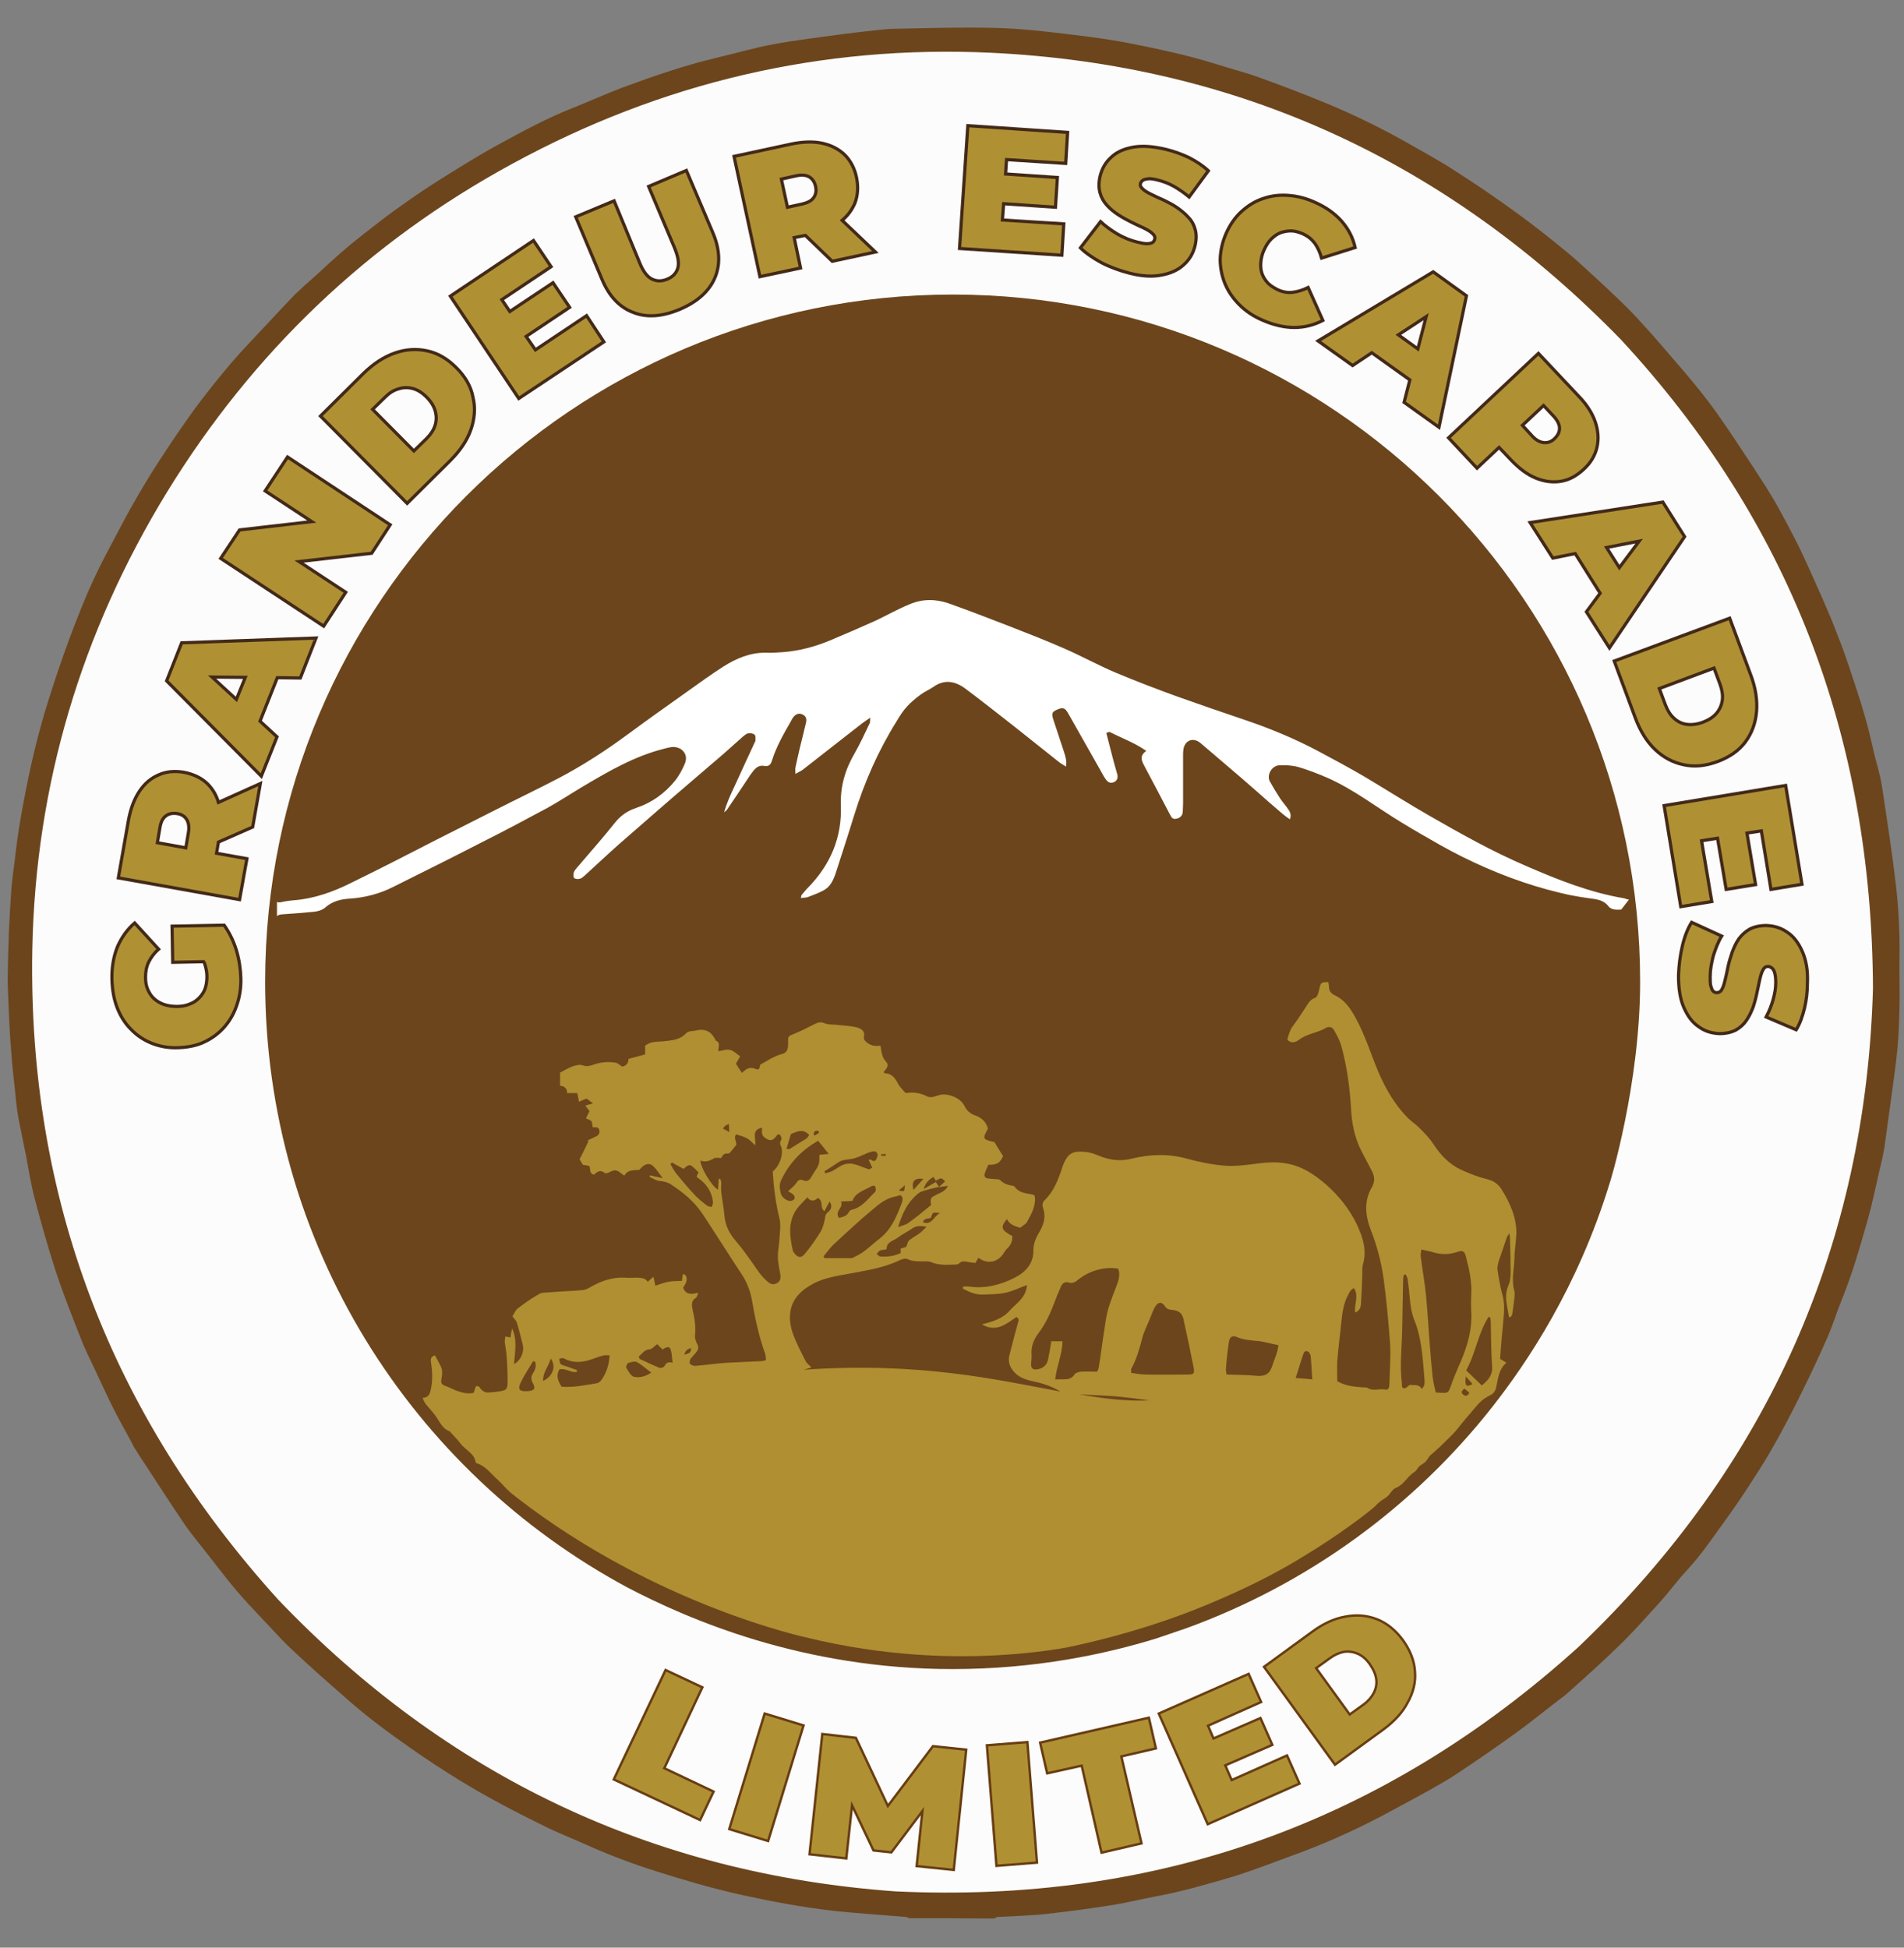 <svg xmlns="http://www.w3.org/2000/svg" xmlns:xlink="http://www.w3.org/1999/xlink" id="Layer_1" x="0px" y="0px" viewBox="0 0 595.3 609" style="enable-background:new 0 0 595.3 609;" xml:space="preserve"><rect x="0" y="0" width="595.3" height="609" fill="#808080" stroke="none"/><style type="text/css">	.st0{fill:#FCFCFC;stroke:#432918;stroke-width:0.25;stroke-miterlimit:10;}	.st1{fill:#6C451C;}	.st2{fill:#AF9134;stroke:#432918;stroke-miterlimit:10;}	.st3{fill:#AF9134;stroke:#683C11;stroke-width:0.75;stroke-miterlimit:10;}	.st4{fill:#FFFFFF;}	.st5{fill:#AF8F31;}</style><circle class="st0" cx="298.5" cy="305" r="290.1"></circle><path class="st1" d="M284.2,599.8c-0.3-0.2-0.7-0.4-1-0.4c-3.8-0.3-7.6-0.6-11.4-0.9c-3.7-0.3-7.4-0.6-11.1-1 c-9.7-1.1-19.3-2.9-28.9-5c-9-2-17.9-4.6-26.7-7.4c-7.6-2.4-15-5.2-22.3-8.5c-3.8-1.7-7.6-3.2-11.4-5c-9.4-4.6-18.7-9.4-27.5-14.8 c-5.2-3.2-10.4-6.6-15.4-10.1c-7-4.9-13.8-9.9-20.2-15.6c-5.6-4.9-11.3-9.9-16.7-15c-3.3-3-6.2-6.4-9.3-9.6 c-2.9-3.1-5.8-6.1-8.5-9.3c-3.2-3.8-6.1-7.7-9.2-11.6c-2.3-3-4.8-5.9-6.9-9c-4-5.9-7.9-11.9-11.8-17.9c-1.4-2.1-2.7-4.1-4-6.2 c-0.2-0.3-0.3-0.6-0.4-0.8c-2.1-4-4.4-7.9-6.4-12c-1.9-3.8-3.6-7.6-5.4-11.4c-1.6-3.4-3.3-6.7-4.6-10.2c-2.7-6.9-5.5-13.9-7.8-21 c-2.4-7.4-4.5-14.9-6.5-22.5c-1.1-4.2-1.8-8.6-2.6-12.9c-0.8-4.1-1.7-8.2-2.5-12.4c-0.4-2.4-0.7-4.9-0.9-7.3 c-0.5-4.4-1-8.9-1.3-13.3c-0.4-4.6-0.6-9.2-0.8-13.8c-0.1-3-0.3-6.1-0.3-9.1c0.1-4.9,0.2-9.9,0.4-14.8c0.2-4.1,0.4-8.1,0.7-12.2 c0.2-2.7,0.5-5.4,0.9-8.1c0.6-5.1,1.2-10.1,2.1-15.1c1-5.7,2.1-11.4,3.4-17.1c1.1-5,2.4-9.9,3.8-14.8c1.5-5,3.1-10,4.8-15 c1.9-5.5,3.9-11.1,6.1-16.5c2.6-6.7,5.6-13.3,9-19.7c2.4-4.5,4.7-9,7.2-13.5c2.6-4.6,5.3-9.2,8.2-13.7c3.9-6.1,8-12.1,12.2-17.9 c3.5-4.7,7.2-9.3,11-13.8c3.7-4.3,7.7-8.4,11.6-12.6c2.7-2.9,5.4-5.8,8.2-8.7c2.2-2.2,4.7-4.3,7-6.4c2.5-2.3,5-4.6,7.6-6.9 c2.2-1.9,4.5-3.8,6.8-5.6c4-3.1,8-6.3,12.2-9.2c4.3-3.1,8.8-6.1,13.3-8.9c5.3-3.3,10.6-6.6,16-9.6c8.2-4.5,16.5-9,25.3-12.4 c4.7-1.9,9.4-4,14.1-5.8c9.7-3.6,19.5-7,29.6-9.4c6-1.4,12-3.2,18.1-4.3c7-1.3,14.1-2.1,21.2-3.1c4-0.5,8.1-1,12.1-1.4 c1.3-0.1,2.7-0.3,4.1-0.3c10.1-0.2,20.3-0.5,30.4-0.3c6.7,0.1,13.4,0.7,20,1.5c7.7,0.9,15.5,1.8,23.2,3.3c9.1,1.8,18.2,3.7,27.1,6.5 c4.7,1.5,9.5,2.7,14.1,4.4c6.9,2.5,13.7,5.1,20.5,7.9c8.9,3.7,17.5,7.9,25.9,12.7c4.9,2.8,9.9,5.5,14.6,8.6 c6.6,4.2,13,8.6,19.3,13.2c5.4,3.9,10.5,8,15.6,12.2c3.3,2.7,6.4,5.7,9.6,8.6c4.2,3.9,8.4,7.8,12.3,12c5.1,5.5,9.9,11.2,14.8,16.9 c3.4,4,6.7,8.1,9.8,12.4c4.2,5.9,8.1,12,12.1,18c2.1,3.2,4.2,6.5,6.2,9.9c1.4,2.4,2.7,4.9,4,7.3c1.4,2.7,2.8,5.3,4.1,8 c2.4,5.1,4.7,10.3,7,15.5c1.6,3.7,3.2,7.4,4.6,11.2c1.3,3.2,2.4,6.4,3.5,9.6c1.7,5.2,3.5,10.4,5,15.7c1.2,4.1,2.1,8.3,3.1,12.5 c0.6,2.2,1.2,4.4,1.7,6.6c0.4,1.7,0.6,3.4,0.9,5.2c1.4,9.5,2.9,19.1,4,28.6c0.8,7.2,1.2,14.5,1.1,21.7c-0.1,5.2,0.1,10.4,0,15.6 c-0.1,4.3-0.2,8.6-0.6,12.9c-0.4,4.7-1.1,9.3-1.7,13.9c-0.8,5.8-1.6,11.7-2.4,17.5c-0.4,2.4-0.9,4.7-1.5,7c-1.2,5.3-2.3,10.7-3.8,16 c-2.4,8.4-4.8,16.8-8.1,24.9c-1.6,3.9-2.8,8-4.5,11.8c-2.7,6.2-5.6,12.3-8.6,18.3c-2.1,4.3-4.3,8.5-6.6,12.7c-2,3.6-4,7.1-6.2,10.5 c-3.1,4.9-6.3,9.8-9.7,14.5c-4.1,5.6-7.9,11.4-12.6,16.5c-3.2,3.4-5.9,7.2-9.1,10.7c-3.9,4.3-7.8,8.7-11.9,12.7 c-5.3,5.2-10.9,10.2-16.5,15.2c-1,0.9-2.1,1.7-3.2,2.5c-4.9,3.8-9.7,7.7-14.8,11.3c-5.3,3.8-10.7,7.5-16.1,11.1 c-2.8,1.9-5.8,3.6-8.8,5.3c-5.1,2.8-10.2,5.6-15.3,8.3c-9.2,4.8-18.6,9-28.4,12.5c-6,2.2-11.9,4.5-18,6.4 c-8.2,2.4-16.4,4.8-24.8,6.3c-4.1,0.8-8.2,1.8-12.4,2.5c-6.8,1.1-13.7,2-20.6,2.8c-5.2,0.6-10.5,0.7-15.7,1c-0.4,0-0.8,0.3-1.2,0.5 C301.4,599.8,292.8,599.8,284.2,599.8z M585.6,309c-0.4-79.3-26.4-146.2-78.8-202.8c-54-55.5-119.5-86-196.9-89.7 c-53.1-2.5-103.1,9.3-149.7,34.7c-45.1,24.5-81.1,58.9-108,102.7c-26.8,43.8-41.1,91.6-42.1,143C8.7,374.8,34.8,442.5,87,500.2 c52.6,55,116.8,85.7,192.9,91.2c81.7,3.9,152.9-21.5,213.6-76.4C553,458.3,583.4,388.8,585.6,309z"></path><path class="st1" d="M512.8,307c0-118.7-96.2-214.9-214.9-214.9C179.1,92.1,82.9,188.3,82.9,307c0,81.9,45.8,153.1,113.3,189.4 c19.1,10,54.9,25.5,101.6,25.5c26.1,0,47.9-4.7,63.8-9.6c3-1,6.1-2.1,9.1-3.1c38.1-13.8,71.3-38,95.9-69.3 c10.9-13.9,26.6-37.2,36.6-69.7C503.3,370.2,512.8,339.1,512.8,307z"></path><path class="st1" d="M308.5,500.3c-1-0.5-1.5-0.7-1.9-1c-1.3-1-2.6-2.1-3.9-3.1c-0.7-0.5-0.9-1.1-0.4-1.9c1.5-2.5,2.9-5,4.6-7.8 c0.4,0.5,0.8,0.7,0.8,1C307.9,491.6,308.8,495.6,308.5,500.3z"></path><path class="st1" d="M343.2,428.9c-1.8,0-3.4-0.1-5.1,0c-0.7,0-1.8,0.2-2.1,0.8c-0.9,1.5-2.2,1.6-3.7,1.6c-0.8,0-1.6,0-2.4,0 c0.5-4.1,2.2-7.8,2.3-11.9c-1.3,0-2.3,0-3.5,0c-0.3,1.9-0.6,3.7-1,5.6c-0.3,1.6-1.3,2.7-3,3.1c-1.8,0.4-2.5-0.2-2.3-2.1 c0.1-1,0.2-1.9,0.1-2.9c-0.1-2.5,0.9-4.5,2.3-6.4c2.2-2.9,3.6-6.1,4.9-9.5c0.6-1.6,1.3-3.3,2-4.9c0.4-1,1.3-1.6,2.3-1.3 c1.5,0.5,2.4-0.3,3.4-1.1c3.5-2.7,8.2-3.9,12.2-3.2c0.6,1.6,0.3,3.2-0.3,4.8c-0.9,2.4-1.9,4.9-2.7,7.4c-0.6,2-0.9,4-1.2,6.1 c-0.7,4.3-1.2,8.5-1.9,12.8C343.7,428.2,343.4,428.5,343.2,428.9z"></path><path class="st1" d="M444.3,390.8c1.4,0.3,2.2,0.5,3.1,0.7c2.7,0.9,5.3,1,8,0.1c2.2-0.8,2.5,0.1,2.9,1.7c1,3.8,1.8,7.6,1.6,11.6 c-0.1,1.8-0.1,3.7,0,5.5c0.3,5.5-1.2,10.5-3.3,15.5c-1.1,2.5-2,5-3,7.5c-0.8,2.2-0.8,2.2-3.3,2.1c-0.4,0-0.8-0.1-1.4-0.1 c-0.4-1.7-0.8-3.4-1-5.1c-0.4-3.8-0.7-7.6-1-11.5c-0.3-4.5-0.6-8.9-1-13.4c-0.4-4.2-1.2-8.3-1.7-12.5 C444.1,392.4,444.3,391.7,444.3,390.8z"></path><path class="st1" d="M353.7,429.3c0-0.5-0.1-1,0-1.3c1.6-2.9,2.5-6,3.3-9.1c0.5-2.2,1.6-4.3,2.5-6.5c0.5-1.2,0.9-2.5,1.6-3.7 c0.9-1.6,2.1-1.8,3-0.3c0.6,1,1.4,1.1,2.4,1.2c1.9,0.2,3,1,3.4,2.8c1.1,5,2.2,10.1,3.2,15.2c0.4,2,0.2,2.2-1.9,2.2 c-4.3,0-8.6,0.1-12.9,0C356.8,429.8,355.3,429.5,353.7,429.3z"></path><path class="st1" d="M383.5,429.8c-0.1-0.8-0.3-1.4-0.2-1.9c0.2-2.7,0.5-5.4,0.9-8.1c0.2-1.7,1-2.4,2.6-1.7c2.1,0.9,4.2,1,6.3,1.2 c2.2,0.2,4.3,0.9,6.6,1.3c-0.1,2.4-1.2,4.5-1.9,6.7c-0.8,2.4-2.3,3.1-4.7,2.9C389.9,429.9,386.8,429.9,383.5,429.8z"></path><path class="st1" d="M439.4,398.5c0.2,0.5,0.5,0.9,0.6,1.4c0.3,2.1,0.5,4.1,0.7,6.2c0.2,2.5,0.6,4.8,1.6,7.2c1,2.5,1.6,5.3,2,8.1 c0.5,3.4,0.7,6.8,1,10.2c0.1,0.9,0.2,1.9-0.9,2.7c-0.9-1.7-2.6-1-3.7-1.3c-0.7,0.5-1.2,1.1-1.7,1.1c-1,0-0.7-1-0.8-1.7 c-0.7-5.5,0-11,0.1-16.5c0.1-5.3,0.2-10.5,0.3-15.8c0-0.5,0.1-1,0.2-1.5C439,398.5,439.2,398.5,439.4,398.5z"></path><path class="st1" d="M463.3,433.2c-1.7-1.6-3.3-3.2-4.9-4.7c3-5.3,3.7-11.6,7-16.7c0.2,0,0.4,0.1,0.5,0.1c0.1,0.5,0.2,1,0.2,1.5 c0.1,4.5,0.1,9.1,0.4,13.6C466.8,429.6,465.6,431.4,463.3,433.2z"></path><path class="st1" d="M410.3,431.3c-2-0.2-3.4-0.3-5.2-0.4c0.9-2.7,1.6-5.3,2.5-7.8c0.3-0.8,1.2-0.8,1.7-0.2c0.2,0.3,0.4,0.7,0.5,1.1 C410,426.3,410.1,428.5,410.3,431.3z"></path><path class="st1" d="M458.3,430.4c0.7,0.8,1.4,1.5,2.1,2.4C458.4,433.8,457.9,433.4,458.3,430.4z"></path><path class="st1" d="M457.9,434.2c0.5,0.4,1,0.9,1.5,1.3c-0.7,1.2-1.4,1.1-2.1,0.5C456.7,435.4,457,434.8,457.9,434.2z"></path><path class="st1" d="M224.8,368.6c-0.1,1.1-0.1,2.2-0.2,3.3c-1.9-1-5.5-6.9-5.5-9.1c1.5,0.5,2.8,0.2,4.2-0.7 c0.5-0.3,1.4-0.1,2.3-0.1c0.3-0.6,0.7-1.6,2.1-1.4c0.3,0,0.7-0.3,0.9-0.6c0.5-0.6,1-1.2,1.7-2.1c0.2-0.9-1-2.3,0-3.3 c1.2,0.4,2.3,0.7,3.3,1.2c0.9,0.5,1.6,1.3,2.6,2.2c0.4-2.1-1.4-4.8,2.2-5.5c-0.2,1.4-0.2,2.6,1.2,3.4c1.3,0.8,2.1,0.7,3.1-0.6 c0.3-0.5,0.8-1,1.3-0.5c0.3,0.3,0.5,1.1,0.4,1.4c-0.5,0.8-0.5,1.4-0.1,2.2c0.9,2.1-0.4,6.1-2.6,7.8c0.3,5,0.9,9.8,2.1,14.7 c0.5,2,0.1,4.3,0,6.4c-0.1,1.8-0.5,3.7-0.5,5.5c0,1.7,0.4,3.5,0.7,5.2c0.3,1.6,0.1,2.6-1.1,3.2c-1.2,0.6-2.1,0.1-3-0.7 c-1.8-1.6-3-3.5-4.3-5.4c-1.7-2.4-3.4-4.8-5.3-7c-2-2.3-3.3-4.8-3.6-7.9c-0.2-2.5-0.7-5-1-7.5c-0.1-0.9,0-1.9,0-2.9 c0-0.4-0.2-0.8-0.3-1.2C225.1,368.6,224.9,368.6,224.8,368.6z"></path><path class="st1" d="M257.6,392.7c1.2-1.4,2.2-2.9,3.6-4.1c3.8-3.5,7.6-7.1,11.5-10.3c2.2-1.8,4.5-3.6,7.4-4.1 c0.7-0.1,1.4-0.8,1.9,0.1c0.3,0.5,0.2,1.2,0,1.8c-1.6,4.2-3.2,8.4-7.1,11.4c-2.5,1.9-4.6,4.2-7.5,5.5c-0.4,0.2-0.7,0.4-1.1,0.5 c-2.8,0-5.7,0-8.5,0C257.8,393.1,257.7,392.9,257.6,392.7z"></path><path class="st1" d="M252.4,374.5c1.2,1.5,2.3,1.1,3.3,0.2c1.9,0.8,0.5,3.2,2.1,4.1c0.5-1,1-2,1.6-3c0.9,1.4,0.5,2.5-0.5,3.3 c-0.8,0.6-0.9,1.3-1,2.2c-0.3,1.5-0.7,3-1.5,4.2c-1.4,2.4-3.1,4.6-4.8,6.8c-1.1,1.3-2.1,1-3.1-0.3c-0.2-0.3-0.4-0.5-0.5-0.8 c-1-4.4-1.6-8.9,1.1-12.9C249.9,376.9,251.2,375.9,252.4,374.5z"></path><path class="st1" d="M175.6,433.6c-1.2-1.8-1.8-3.5-0.7-5.4c2-0.5,3.6,1.1,5.4,0.8c0-0.2,0.1-0.4,0.1-0.6c-1-0.4-2.1-0.7-3.1-1.1 c-0.7-0.2-1.5-0.4-2-0.8c-0.4-0.3-0.3-1.1-0.4-1.7c0.5,0,1.1-0.3,1.5,0c3,1.6,6,1.2,9,0.1c1.1-0.4,2.2-0.8,3.4-1.1 c0.5-0.1,1.2,0,1.8,0c-0.2,3-1,5.5-2.5,7.6c-0.3,0.5-0.9,1-1.4,1.1C183,433.1,179.3,433.9,175.6,433.6z"></path><path class="st1" d="M246.5,372.5c0.7,0.4,1.3,0.7,1.7,1.1c0.3,0.3,0.5,0.9,0.3,1.2c-0.1,0.3-0.7,0.7-1.1,0.7 c-1.2,0.2-2.9-1.1-3.2-2.4c-0.3-1.3-0.5-2.7,0.1-4c2.4-5.5,6.2-9.5,11.5-12.5c1.1,1.4,2.1,2.6,3.3,4.1c-1.1,0.1-2,0.2-2.9,0.3 c0,3,0,3-2,6c-0.2,0.3-0.4,0.7-0.6,1c-0.5,0.9-1.2,1.5-2.4,1c-1.1-0.5-1.7-0.1-2.3,0.9C248.5,370.9,247.6,371.5,246.5,372.5z"></path><path class="st1" d="M210.1,363.5c1.2,0.7,2.4,1.3,3.6,2c2-1.7,2-1.7,4.7,1.1c-0.2,0.4-0.4,0.8-0.6,1.2c0.1,0.2,0.2,0.4,0.4,0.5 c2.6,1.8,4.3,4.2,4.7,7.4c0.1,0.5-0.2,1.1-0.3,1.7c-0.5-0.1-1.1-0.1-1.5-0.4c-1.4-1.1-2.9-2.2-4.1-3.6c-2-2.1-3.8-4.3-5.6-6.5 c-0.7-0.9-1.2-1.9-1.8-2.9C209.7,363.9,209.9,363.7,210.1,363.5z"></path><path class="st1" d="M293.5,371.1c1-0.1,1.9-0.3,2.9-0.4c-0.8,1.6-2.2,2.1-3.5,2.7c-2,1.1-2.1,1-1.8,3.3c-2.3,1.9-4.6,3.8-7.1,5.6 c-0.8,0.6-1.9,0.8-3.2,1.3c1.2-4.1,2.9-7.5,5.8-10c0.6-0.6,1.5-1,2.3-1.2C290.4,371.8,292,371.5,293.5,371.1 C293.5,371.1,293.5,371.1,293.5,371.1z"></path><path class="st1" d="M289.7,383.5c-0.9,0.9-1.4,1.5-2,1.9c-1.1,0.8-2.4,1.5-3.4,2.3c-0.5,0.4-0.6,1.2-1,2.1c-0.3,0.1-1,0.3-1.7,0.5 c0,0.5,0,0.9,0,1.4c-2,1-4.2,1.2-6.3,1.1c-0.4,0-0.8-0.5-1.2-0.8c0.4-0.4,0.6-0.9,1.1-1.1c0.6-0.2,1.2-0.2,2-0.4 c-0.1-2.3,2.2-2.6,3.5-3.6c1.4-1.1,3-1.8,4.4-2.8C286.4,383.2,287.7,383.1,289.7,383.5z"></path><path class="st1" d="M199.6,424.1c1.1-0.9,1.9-2.1,3.6-2.3c0.7-0.1,1.3-0.9,2.3-1.6c0.5,0.5,1,1.1,1.7,1.7c0.2-0.2,0.5-0.4,0.7-0.5 c1.2-0.5,1.6-0.3,1.9,0.9c0.3,1.1,0.3,2.3,0.5,3.7c-1.2-0.3-2-0.1-2.5,1c-0.2,0.4-1.2,0.8-1.6,0.6c-2.1-0.8-4.2-1.9-6.2-2.8 C199.9,424.8,199.8,424.6,199.6,424.1z"></path><path class="st1" d="M262.3,380.9c-1.6-2.3,1.6-3.3,0.6-5.2c1.4-0.1,2.4-0.1,3.6-0.2c1-2.7,3.8-3.3,6-4.6c0.3-0.2,0.9-0.1,1.1,0 c0.2,0.3,0.2,0.8,0.2,1.3c0,0.2-0.1,0.5-0.3,0.6c-2.2,2.1-4,4.8-7.3,5.5c-0.3,0.1-0.7,0.4-0.8,0.7 C264.7,380.3,263.6,380.7,262.3,380.9z"></path><path class="st1" d="M257.8,366.3c1.6-1,3.1-2.1,4.7-3.1c1.1-0.6,2.4-0.6,3.6-0.8c1.9-0.3,3.5-1.2,5.2-1.9c0.3-0.1,0.6-0.2,0.9-0.3 c0.8-0.3,1.7-0.4,2.1,0.5c0.2,0.5,0,1.2-0.3,1.7c-0.4,0.9-1.1,0.7-1.8,0.2c-0.1-0.1-0.3,0-0.6,0.1c0.4,0.8,0.7,1.5,1.1,2.4 c-0.4,0.2-0.8,0.6-1.1,0.5c-1.3-0.4-2.6-1-3.9-1.4c-1.2-0.4-2.3-0.5-3.8-0.1c-1.7,0.6-2.9,1.9-4.5,2.4c-0.5,0.1-1,0.3-1.4,0.4 C257.9,366.8,257.9,366.6,257.8,366.3z"></path><path class="st1" d="M167.4,425.8c0.4,1.3,0,2.6-0.8,3.7c-0.6,1-0.6,1.8-0.1,2.8c1.1,1.9,0.6,2.6-1.7,2.7c-2.4,0.1-3-0.5-2-2.7 c1.1-2.3,2.6-4.5,3.9-6.7C167,425.7,167.2,425.7,167.4,425.8z"></path><path class="st1" d="M203.6,429.2c-2,1.4-3.9,1.6-5.4,1.3c-0.9-0.2-1.7-1.7-2.3-2.7c-0.2-0.3,0.2-1.4,0.6-1.6c0.8-0.3,2-0.6,2.7-0.3 C200.6,426.7,201.9,427.9,203.6,429.2z"></path><path class="st1" d="M253,354.9c-0.4,0.5-0.6,1-1,1.2c-1.7,1.1-3.5,2.1-5.2,3.2c-0.1,0.1-0.4-0.1-0.9-0.1c0.3-0.8,0.5-1.5,0.7-2.2 c0.2-0.7,0.4-1.5,0.7-2.3C249.1,353.9,251,352.7,253,354.9z"></path><path class="st1" d="M169.8,431.8c-0.1-2.7,1.7-4.5,2.4-7C174,427.3,172.8,430.4,169.8,431.8z"></path><path class="st1" d="M293.5,371.1c-0.3-0.5-0.7-1-1-1.5c-1.4,0.8-2.4,1.4-3.8,2.2c0.6-2.1,1.7-2.9,3-3.8c0.3,0.4,0.6,0.8,0.8,1.2 c1.7-1,1.7-1,2.9,0.2C294.8,369.9,294.2,370.5,293.5,371.1C293.5,371.1,293.5,371.1,293.5,371.1z"></path><path class="st1" d="M288.7,368.6c-1.1,1.2-2,2.3-3.1,3.5C284.9,369.3,285.9,368.3,288.7,368.6z"></path><path class="st1" d="M291,380.7c0.5-1.7,0.5-1.7,2.8-1.4c-1.9,1-2.4,3.9-5.3,2.9C288.9,380.7,290.3,381.3,291,380.7z"></path><path class="st1" d="M228,354c-0.8-0.5-1.3-0.8-2-1.1c0.3-0.4,0.5-0.7,0.7-0.9c0.2-0.2,0.5-0.3,1.1-0.5 C227.9,352.4,227.9,353,228,354z"></path><path class="st1" d="M214,423.7c0.2-1.5,1.1-1.8,2.1-2.1C215.9,423,215.9,423,214,423.7z"></path><path class="st1" d="M282.9,370.6c-0.1,2.1-0.1,2.1-1.9,1.6C281.8,371.6,282.4,371.1,282.9,370.6z"></path><path class="st1" d="M256.1,354.2c-0.5,0.3-0.9,0.6-1.4,0.9c-0.2-0.3-0.3-0.4-0.3-0.5c0.2-1,0.8-1.1,1.5-0.9 C256,353.8,256,354,256.1,354.2z"></path><path class="st1" d="M277,361.5c-0.5,0-0.9,0-1.4,0c0-0.2,0-0.3,0-0.5c0.5,0,0.9-0.1,1.4-0.1C276.9,361.1,277,361.3,277,361.5z"></path><g>	<path class="st2" d="M70.1,289.3l-16.3,0.3l0.2,11.3l9.7-0.2c0.1,0.1,0.1,0.3,0.2,0.4c0.5,1.4,0.8,2.8,0.8,4.3  c0,1.4-0.2,2.7-0.6,3.8c-0.4,1.1-1.1,2.1-1.9,2.9c-0.8,0.8-1.8,1.5-3,1.9c-1.2,0.5-2.5,0.7-3.9,0.7c-1.5,0-2.8-0.2-4-0.6  c-1.2-0.4-2.2-1-3.1-1.8c-0.9-0.8-1.5-1.8-2-2.9c-0.5-1.1-0.7-2.4-0.7-3.9c0-1.7,0.3-3.3,1-4.7c0.7-1.4,1.7-2.8,3.1-4l-7.5-8.2  c-2.3,2-4.1,4.5-5.4,7.5c-1.2,3-1.8,6.4-1.7,10.2c0.1,3.2,0.6,6.1,1.6,8.7s2.4,4.9,4.3,6.8c1.8,1.9,4,3.4,6.5,4.4s5.2,1.5,8.2,1.4  c3-0.1,5.7-0.6,8.1-1.7c2.4-1.1,4.5-2.6,6.3-4.6c1.8-2,3.1-4.3,4-6.9c0.9-2.6,1.4-5.5,1.3-8.6c-0.1-2.8-0.5-5.7-1.4-8.7  C73,294.2,71.7,291.6,70.1,289.3z"></path>	<path class="st2" d="M64.8,245c-1.9-1.8-4.3-2.9-7.2-3.5c-2.9-0.5-5.6-0.3-8,0.8c-2.4,1-4.4,2.7-6,5.1c-1.6,2.4-2.7,5.3-3.4,8.9  L37,274.5l37.9,6.8l2.3-12.8l-9.5-1.7l0.6-3.5l10.7-4.7l2.4-13.6l-13.1,5.9C67.6,248.5,66.4,246.6,64.8,245z M50,258.8  c0.3-1.8,0.9-3,1.9-3.7c0.9-0.7,2.1-0.9,3.5-0.7c1.4,0.2,2.4,0.9,3,1.9c0.6,1,0.8,2.4,0.5,4.1l-0.8,4.7l-8.9-1.6L50,258.8z"></path>	<path class="st2" d="M52.1,212.9l29.6,29.8l4.9-12.3l-5.3-4.9l5.4-13.6l7.2,0.1l4.9-12.5l-42,1.5L52.1,212.9z M73.9,218.7l-7.6-7  l10.4,0.1L73.9,218.7z"></path>	<polygon class="st2" points="82.9,153.5 97.5,163.1 74.9,165.7 69,174.6 101.2,195.8 108.1,185.2 93.5,175.6 116.2,173 122,164.1   89.9,142.9  "></polygon>	<path class="st2" d="M142.7,115c-2.8-2.8-5.8-4.6-9.2-5.3c-3.3-0.7-6.7-0.5-10.1,0.7c-3.4,1.2-6.6,3.3-9.7,6.3l-13.5,13.4  l27.1,27.3l13.5-13.4c3-3,5.2-6.2,6.4-9.6c1.2-3.4,1.5-6.8,0.7-10.1C147.3,120.9,145.5,117.8,142.7,115z M136,133.1  c-0.5,1.5-1.4,2.8-2.7,4.1l-3.9,3.8l-12.9-13l3.9-3.8c1.3-1.3,2.7-2.2,4.2-2.6c1.5-0.5,3-0.5,4.5-0.1s2.9,1.3,4.3,2.7  c1.4,1.4,2.3,2.9,2.7,4.4S136.5,131.6,136,133.1z"></path>	<polygon class="st2" points="167.4,109.4 164.5,105.2 178.1,96.1 172.9,88.4 159.4,97.4 156.9,93.7 172.3,83.4 166.8,75.2   140.8,92.6 162.2,124.6 188.8,106.9 183.4,98.7  "></polygon>	<path class="st2" d="M214.6,53.3l-11.8,5l8.1,19.2c1.1,2.7,1.5,4.8,1,6.4s-1.6,2.7-3.3,3.4c-1.7,0.7-3.2,0.7-4.7,0  c-1.5-0.7-2.8-2.4-3.9-5.1L192,62.8l-12,5l8.2,19.5c2.2,5.3,5.5,8.8,9.8,10.4c4.3,1.7,9.1,1.3,14.6-1c5.4-2.3,9.1-5.6,10.9-9.8  s1.6-9-0.7-14.3L214.6,53.3z"></path>	<path class="st2" d="M267.3,63.5c0.9-2.4,1.1-5,0.5-8c-0.6-2.9-1.9-5.3-3.7-7.1c-1.9-1.8-4.2-3-7-3.6c-2.8-0.6-6-0.5-9.5,0.2  l-18.1,3.9l8.1,37.6l12.7-2.7l-2-9.5l3.5-0.7l8.4,8.1l13.5-2.9l-10.4-9.9C265.1,67.4,266.4,65.6,267.3,63.5z M248.8,55  c1.8-0.4,3.1-0.3,4.2,0.3c1,0.6,1.7,1.6,2,3c0.3,1.4,0.1,2.5-0.6,3.5c-0.7,1-1.9,1.6-3.6,2l-4.6,1l-1.9-8.8L248.8,55z"></path>	<polygon class="st2" points="300,77.7 332,79.8 332.6,70 313.4,68.8 313.8,63.7 330,64.8 330.6,55.5 314.4,54.4 314.7,49.9   333.2,51.1 333.8,41.4 302.6,39.3  "></polygon>	<path class="st2" d="M357.3,56.4c0.4-0.3,1-0.4,1.7-0.5s1.8,0.1,3,0.4c1.6,0.4,3.3,1,4.9,1.9c1.6,0.9,3.2,2,4.9,3.4l6-8.2  c-1.7-1.6-3.7-2.9-6-4.1c-2.3-1.1-4.8-2-7.3-2.6c-3.8-0.9-7.2-1.2-10.1-0.7c-2.9,0.5-5.2,1.5-6.9,3.1c-1.8,1.6-2.9,3.5-3.5,5.8  c-0.5,2-0.5,3.8-0.1,5.3c0.4,1.5,1.1,2.8,2.2,4c1,1.1,2.2,2.1,3.6,3c1.4,0.9,2.7,1.6,4.1,2.3c1.4,0.7,2.7,1.3,3.8,1.8  c1.2,0.6,2.1,1.1,2.7,1.7c0.7,0.6,0.9,1.2,0.7,1.9c-0.1,0.4-0.4,0.8-0.8,1c-0.4,0.2-1,0.3-1.7,0.3c-0.7,0-1.7-0.2-2.9-0.5  c-2.1-0.5-4.1-1.3-6.2-2.5c-2-1.2-3.8-2.5-5.3-3.9l-6.3,8.2c1.6,1.6,3.8,3.1,6.5,4.6c2.7,1.4,5.7,2.5,8.8,3.3  c3.9,1,7.2,1.2,10.1,0.6c2.8-0.5,5.2-1.6,6.9-3.2c1.8-1.6,2.9-3.5,3.5-5.8c0.5-2,0.5-3.7,0.1-5.2c-0.4-1.5-1.1-2.8-2.2-3.9  c-1-1.1-2.2-2.1-3.5-3c-1.3-0.9-2.7-1.6-4.1-2.3c-1.4-0.6-2.7-1.2-3.9-1.8c-1.2-0.6-2.1-1.1-2.7-1.7c-0.7-0.6-0.9-1.2-0.7-1.8  C356.7,57,356.9,56.7,357.3,56.4z"></path>	<path class="st2" d="M409,89.9c-1.6,0.8-3.2,1.3-4.8,1.5c-1.6,0.2-3.2-0.1-4.7-0.8c-1.2-0.6-2.3-1.3-3.1-2.1  c-0.8-0.9-1.4-1.8-1.8-2.9c-0.4-1.1-0.5-2.3-0.4-3.5c0.1-1.3,0.4-2.6,1-3.9c0.6-1.3,1.3-2.5,2.2-3.4c0.9-0.9,1.9-1.6,2.9-2  c1.1-0.4,2.2-0.6,3.4-0.6c1.2,0,2.4,0.4,3.6,0.9c1.6,0.7,2.8,1.7,3.8,3c0.9,1.3,1.6,2.8,2.1,4.6l10.5-3.3c-0.7-3.1-2.1-5.8-4.2-8.2  c-2.1-2.4-4.9-4.4-8.3-5.9c-2.8-1.3-5.6-2-8.4-2.2c-2.8-0.2-5.4,0.1-7.9,1c-2.5,0.8-4.7,2.2-6.7,4c-2,1.8-3.6,4.1-4.8,6.8  s-1.8,5.4-1.9,8.1c0,2.7,0.5,5.2,1.5,7.7c1,2.4,2.5,4.6,4.5,6.6s4.4,3.6,7.2,4.8c3.4,1.5,6.8,2.3,10,2.3c3.2,0,6.2-0.8,8.9-2.2  L409,89.9z"></path>	<path class="st2" d="M448.1,85l-36,21.6l10.8,7.7l6-4l11.9,8.5l-1.8,7l10.9,7.8l8.6-41.1L448.1,85z M437.2,104.7l8.7-5.7l-2.6,10.1  L437.2,104.7z"></path>	<path class="st2" d="M488,150.5c2.6-0.4,4.9-1.7,7.1-3.7c2.2-2,3.6-4.3,4.2-6.9s0.4-5.2-0.5-7.9c-0.9-2.7-2.6-5.4-5.1-8L481,110.5  l-28.1,26.4l8.9,9.5l6.9-6.5l3.8,4c2.5,2.6,5,4.5,7.7,5.6C482.9,150.6,485.5,150.9,488,150.5z M479.2,136.5L476,133l6.6-6.2  l3.2,3.4c1.2,1.3,1.8,2.6,1.8,3.7c0,1.2-0.5,2.2-1.5,3.2c-1,1-2.1,1.4-3.3,1.3S480.5,137.8,479.2,136.5z"></path>	<path class="st2" d="M519.9,157l-41.5,6.4l7.1,11.1l7-1.4l7.8,12.4l-4.3,5.8l7.2,11.3l23.5-34.8L519.9,157z M502.3,171.2l10.2-2  l-6.2,8.3L502.3,171.2z"></path>	<path class="st2" d="M537.1,238.1c3.7-1.4,6.6-3.4,8.6-6.1c2-2.7,3.2-5.9,3.5-9.5c0.3-3.6-0.3-7.4-1.8-11.4l-6.6-17.8l-36.1,13.4  l6.6,17.8c1.5,4,3.5,7.3,6.1,9.8c2.6,2.5,5.6,4.1,8.9,4.8C529.8,239.9,533.3,239.5,537.1,238.1z M520.7,220.4l-1.9-5.1l17.1-6.4  l1.9,5.1c0.6,1.7,0.9,3.3,0.7,4.9c-0.2,1.5-0.8,2.9-1.8,4.1s-2.4,2.1-4.2,2.8c-1.9,0.7-3.6,0.9-5.1,0.7c-1.6-0.2-2.9-0.9-4-1.9  C522.2,223.5,521.4,222.2,520.7,220.4z"></path>	<polygon class="st2" points="535.2,281.9 532,262.9 537,262.1 539.7,278.1 548.9,276.6 546.2,260.5 550.7,259.8 553.7,278.1   563.4,276.5 558.3,245.6 520.3,251.9 525.5,283.5  "></polygon>	<path class="st2" d="M563.5,297.5c-1.2-2.7-2.7-4.7-4.7-6c-2-1.4-4.1-2-6.5-2.1c-2.1,0-3.8,0.4-5.2,1.1c-1.4,0.8-2.5,1.8-3.4,3  c-0.9,1.3-1.5,2.6-2.1,4.2c-0.5,1.5-1,3-1.3,4.5c-0.3,1.5-0.6,2.9-0.9,4.1c-0.3,1.3-0.6,2.3-1,3c-0.4,0.8-1,1.1-1.7,1.1  c-0.4,0-0.8-0.2-1.1-0.5c-0.3-0.3-0.5-0.9-0.7-1.6c-0.2-0.7-0.2-1.7-0.2-2.9c0-2.1,0.4-4.3,1-6.6c0.7-2.2,1.5-4.3,2.6-6.1l-9.4-4.3  c-1.2,1.9-2.2,4.4-2.9,7.4s-1.1,6.1-1.2,9.3c0,4,0.5,7.3,1.7,10c1.2,2.7,2.7,4.7,4.7,6c1.9,1.4,4.1,2,6.4,2.1c2,0,3.7-0.4,5.1-1.1  c1.4-0.8,2.5-1.8,3.3-3c0.9-1.3,1.5-2.6,2.1-4.1c0.5-1.5,0.9-3,1.2-4.5c0.3-1.5,0.6-2.9,0.9-4.2c0.3-1.3,0.6-2.3,1-3  c0.4-0.8,0.9-1.1,1.6-1.1c0.4,0,0.8,0.2,1.2,0.5c0.4,0.3,0.7,0.8,0.9,1.6s0.3,1.7,0.3,3c0,1.7-0.3,3.4-0.8,5.2  c-0.5,1.8-1.2,3.6-2.2,5.5l9.4,4c1.2-2,2-4.3,2.6-6.8c0.6-2.5,0.9-5.1,0.9-7.7C565.3,303.5,564.7,300.2,563.5,297.5z"></path></g><g>	<polygon class="st3" points="219.6,527.6 208.1,522.2 191.9,556.4 218.9,569.1 223.1,560.2 207.7,552.9  "></polygon>			<rect x="220.8" y="549.3" transform="matrix(0.293 -0.956 0.956 0.293 -361.812 622.078)" class="st3" width="37.8" height="12.7"></rect>	<polygon class="st3" points="277.6,564.7 267.6,543.4 257.1,542.2 253.1,579.8 264.6,581.1 266.4,564.5 273.1,578.6 278.7,579.2   288.4,566.3 286.6,583.5 298.2,584.7 302.1,547.1 291.7,546  "></polygon>			<rect x="310" y="545.1" transform="matrix(0.997 -7.913219e-02 7.913219e-02 0.997 -43.642 26.801)" class="st3" width="12.7" height="37.8"></rect>	<polygon class="st3" points="359.2,537.1 325.2,544.9 327.4,554.5 338.2,552.1 344.4,579.3 356.9,576.4 350.6,549.2 361.4,546.7    "></polygon>	<polygon class="st3" points="385.1,556.6 383.1,552 397.8,545.6 394.1,537.2 379.4,543.6 377.7,539.6 394.3,532.2 390.4,523.4   362.3,535.8 377.6,570.4 406.3,557.7 402.4,548.9  "></polygon>	<path class="st3" d="M442.4,522.6c-0.2-3.3-1.5-6.6-3.8-9.8c-2.3-3.1-5-5.3-8.1-6.5c-3.1-1.2-6.4-1.5-9.9-0.8  c-3.5,0.6-6.9,2.2-10.3,4.7l-15.1,11l22.2,30.6l15.1-11c3.4-2.5,6-5.3,7.6-8.4C441.9,529.2,442.7,525.9,442.4,522.6z M429.5,529.4  c-0.7,1.3-1.8,2.6-3.2,3.6l-4.3,3.1l-10.5-14.5l4.3-3.1c1.5-1.1,2.9-1.7,4.4-2c1.5-0.2,2.9,0,4.3,0.6c1.4,0.6,2.7,1.7,3.8,3.3  c1.1,1.6,1.8,3.1,2,4.7C430.5,526.6,430.2,528,429.5,529.4z"></path></g><path class="st4" d="M509.3,281.3l-2.4,3.1c-0.6,0-1.3,0.1-1.9,0c-0.7,0-1.6-0.4-2-0.9c-1.2-1.6-2.7-2.1-4.5-2.4 c-3.6-0.5-7.1-1-10.6-1.9c-10.6-2.5-20.8-6.4-30.5-11.2c-2.4-1.2-4.7-2.4-7-3.7c-4-2.3-8.1-4.6-12-7c-7.8-4.7-15-10.4-23.4-14.1 c-3-1.3-6.1-2.5-9.2-3.4c-1.9-0.5-4-0.6-5.9-0.5c-2.3,0.2-3.9,3-2.9,5c1,1.8,2.1,3.6,3.2,5.3c0.8,1.2,1.8,2.3,2.6,3.5 c0.6,0.8,1,1.8,0.5,3.1c-0.9-0.6-1.7-1.2-2.4-1.8c-2.6-2.2-5.2-4.5-7.8-6.8c-3.2-2.8-6.4-5.6-9.6-8.3c-2.7-2.3-5.5-4.7-8.2-7 c-2.2-1.8-4.8-0.9-5.3,2c-0.1,0.6-0.1,1.3-0.1,1.9c0,5,0,10.1,0,15.1c0,0.9-0.1,1.8-0.1,2.6c-0.1,1.2-0.9,1.9-2,2.1 c-1.3,0.3-1.6-0.6-2.1-1.5c-2.6-5-5.2-9.9-7.8-14.8c-0.9-1.7-1.8-3.3,0.5-4.9c-3.7-2.6-7.7-4-11.4-5.9c-0.2-0.1-0.6,0.1-1.1,0.3 c0.6,2.4,1.2,4.7,1.8,7c0.5,1.9,1,3.8,1.6,5.8c0.3,1.1,0.1,2.1-1.1,2.6c-1,0.4-1.8,0.1-2.6-1.1c-0.7-1-1.2-2.1-1.8-3.1 c-3.3-5.8-6.5-11.5-9.8-17.3c-1-1.8-1.7-2-3.5-1.2c-1.6,0.7-1.8,1.2-1.1,3.3c1.1,3.4,2.2,6.7,3.3,10c0.4,1.3,0.9,2.7,0.6,4.5 c-0.9-0.6-1.7-1-2.3-1.5c-4.6-3.6-9.1-7.3-13.7-10.9c-5.1-4-10.3-8.1-15.5-12c-3.1-2.3-6.5-3-10-0.5c-1.3,0.9-2.8,1.5-4.1,2.5 c-1.5,1.1-2.9,2.3-4.1,3.6c-1.3,1.4-2.3,3-3.3,4.7c-5.7,9.1-10,18.9-13.2,29.2c-1.9,6.2-3.9,12.3-5.9,18.5c-0.7,2-1.6,3.9-3.5,5 c-1.6,0.9-3.3,1.5-5.1,2.2c-0.6,0.2-1.4,0.2-2.2,0.3c0.1-0.5,0.1-0.7,0.2-0.9c0.6-0.7,1.2-1.5,1.9-2.2c7.1-7.2,10.8-15.8,10.4-25.9 c-0.2-6,1.4-11.3,4.4-16.4c1.7-3,3.1-6.1,4.6-9.2c0.2-0.3,0.1-0.8,0.2-1.8c-1.2,0.8-2,1.4-2.7,1.9c-6.1,4.8-12.2,9.5-18.3,14.3 c-0.6,0.5-1.4,0.8-2.4,1.4c0-1-0.1-1.5,0-2c0.4-2,0.9-3.9,1.3-5.8c0.7-2.7,1.3-5.4,2-8.2c0.3-1.2,0-2.1-1.1-2.6 c-1-0.5-2.1-0.2-2.9,0.9c-0.3,0.4-0.5,0.8-0.7,1.2c-2.3,4-4.6,8-6,12.5c-0.4,1.2-1,1.7-2.3,1.5c-1.5-0.3-2.6,0.4-3.5,1.6 c-0.4,0.6-0.9,1.1-1.3,1.8c-2.3,3.5-4.6,6.9-6.9,10.3c-0.2,0.3-0.6,0.5-0.9,0.8c0.8-2.8,2-5.5,3.2-8c2.1-4.7,4.3-9.3,6.4-13.9 c0.1-0.2,0.3-0.5,0.2-0.7c0-0.6,0.1-1.4-0.3-1.7c-0.5-0.4-1.3-0.5-1.9-0.4c-0.7,0.1-1.3,0.7-1.8,1.1c-2.6,2.3-5.1,4.6-7.7,6.8 c-6.5,5.6-13,11.1-19.4,16.7c-3.9,3.4-7.8,6.8-11.7,10.2c-3.6,3.2-7.1,6.5-10.6,9.7c-0.5,0.4-1,0.9-1.6,1c-0.5,0.1-1.4,0.1-1.7-0.3 c-0.3-0.3-0.2-1.2-0.1-1.7c0.2-0.6,0.7-1.1,1.1-1.6c4-4.7,8.1-9.3,11.9-14.1c1.8-2.2,3.9-3.6,6.6-4.5c4.8-1.6,8.8-4.5,12-8.4 c1.3-1.6,2.4-3.6,3.2-5.6c1.1-2.8-1.1-5.3-4.2-5c-0.8,0.1-1.6,0.3-2.3,0.5c-9.2,2.3-17.3,7-25.4,11.8c-3.7,2.2-7.3,4.6-11.1,6.7 c-6.9,3.7-13.8,7.4-20.8,10.9c-9.1,4.7-18.2,9.2-27.4,13.8c-4.3,2.2-9,3.4-13.8,3.7c-2.7,0.2-5.2,0.8-7.3,2.6 c-1.1,1-2.3,1.3-3.7,1.5c-3.3,0.3-6.7,0.6-10,0.8c-0.8,0.1-1.3,0.2-1.6,0.6V282c0.3,0.2,0.7,0.2,1.3,0.1c1.3-0.3,2.7-0.5,4-0.6 c6.3-0.5,12.2-2.6,17.8-5.4c9-4.4,18-9,26.9-13.6c6.2-3.1,12.4-6.3,18.6-9.4c6.5-3.3,13-6.4,19.5-9.8c7.6-4,14.7-8.6,21.6-13.7 c6.1-4.5,12.3-8.9,18.5-13.3c3.8-2.7,7.5-5.4,11.4-7.9c4-2.5,8.3-4.4,13.3-4.3c1.8,0.1,3.7-0.1,5.5-0.2c5-0.4,9.8-1.7,14.4-3.6 c4.8-2,9.6-4.1,14.3-6.2c3.6-1.7,7.1-3.7,10.8-5.2c4-1.7,8.2-1.6,12.2-0.2c6.2,2.2,12.4,4.6,18.6,7c5.9,2.3,11.8,4.6,17.5,7.1 c5.5,2.4,10.7,5.3,16.2,7.6c6.2,2.6,12.5,5,18.8,7.3c7,2.5,14,4.9,21.1,7.3c8,2.7,15.8,5.9,23.3,9.9c4.9,2.6,9.7,5.2,14.5,8 c6.7,4,13.3,8.2,20.1,12.1c9.9,5.7,19.9,11.3,30.4,15.8c9.9,4.3,19.9,8.3,30.7,10.1C508.1,281,508.7,281.2,509.3,281.3z"></path><path class="st5" d="M473.5,393.6c0-2.6,0.5-5.2,0.6-7.8c0.1-5-1.9-9.5-4.5-13.7c-1-1.7-2.5-2.9-4.7-3.4c-2.8-0.7-5.4-1.7-8-2.9 c-3.7-1.7-6.4-4.5-8.7-8c-1.2-1.9-2.9-3.6-4.5-5.2c-1.1-1.1-2.5-2-3.6-3.1c-4-4.1-6.8-8.9-9.1-14.2c-2.4-5.7-4.2-11.7-7.2-17.1 c-1.6-2.9-3.4-5.6-6.5-7c-1.3-0.6-1.8-1.5-1.8-2.8c0-0.4-0.1-0.9-0.2-1.3c-2.3,0-2.3,0.1-2.8,2.1c-0.2,1-0.6,2.6-1.3,2.8 c-1.5,0.5-2.1,1.6-2.8,2.7c-1.3,2-2.6,4-4,5.9c-1.1,1.4-1.5,2.9-1.9,4.5c1.4,1.5,2.9,0.6,3.8-0.1c2.5-1.8,5.5-2,8.1-3.5 c1.2-0.7,2.2-0.4,2.8,0.8c0.8,1.4,1.6,2.9,2.1,4.5c1.8,6.4,2.7,13,3.1,19.6c0.2,4.7,1.1,9.2,3.2,13.4c1.1,2.1,2.2,4.2,3.3,6.3 c0.9,1.7,1,3.3,0.1,5c-2.7,4.5-2.1,9.2-0.3,13.8c1.9,4.9,3.2,9.9,3.9,15c0.9,6.6,1.5,13.3,2,20c0.3,4.3-0.1,8.6-0.2,12.9 c0,0.8-0.2,1.9-1.2,1.7c-1.9-0.4-3.8,0.6-5.6-0.5c-0.4-0.3-1.1-0.1-1.6-0.2c-2.6-0.2-5.2-0.4-7.9-1.9c0-2-0.1-4.1,0-6.1 c0.3-4.2,0.9-8.4,1.3-12.6c0.3-2.9,0.7-5.7,2.1-8.3c0.4-0.8,0.8-1.7,1.8-2.1c1.7,2.4,0,5,0.4,7.6c1.3-0.5,1.7-1.4,1.8-2.5 c0.2-2.8,0.3-5.6,0.4-8.4c0.1-1.4-0.1-2.8,0.2-4c1.4-4.7-0.1-8.9-2-12.9c-2.3-4.7-5.6-8.8-9.6-12.3c-3.6-3.1-7.5-5.7-12.3-6.5 c-3.7-0.7-7.5-0.2-11.2,0.3c-2.6,0.3-5.3,0.6-7.9,0.4c-4-0.3-8-1.1-12-2.2c-5.7-1.6-11.6-1.4-17.3,0c-3.9,1-7.3,0.3-10.7-1.1 c-1.8-0.8-3.6-1.1-5.6-1.1c-1.8,0-3.1,0.6-4,2c-0.6,0.9-1.1,2-1.4,3c-1.2,3.7-2.6,7.4-5.5,10.2c-0.7,0.7-0.8,1.5-0.5,2.4 c0.9,2.5,0.4,4.8-0.9,7.1c-1.1,1.9-2.1,3.8-2.1,6c0.1,4.3-2.4,7-6,8.8c-4.4,2.2-9.1,3.4-14.1,2.7c-0.6-0.1-1.3,0-1.9,0 c0,0.2,0,0.4-0.1,0.6c2,1.1,4.1,2,6.4,1.9c2.4-0.1,4.8-0.1,7.1-0.6c2.2-0.5,4.2-1.5,6.6-2.4c-0.3,4.1-3.4,5.7-5.5,8.1 c-2.2,2.5-5.4,3.4-8.6,4.2c4.5,2.7,7.7-0.2,10.8-2.3c1.1,0.7,0.6,1.4,0.4,2.1c-0.9,3.3-1.8,6.6-2.6,9.9c-0.4,1.6-0.1,3.1,0.9,4.5 c1.5,2.1,3.7,3,6,3.5c3,0.6,5.9,1.5,8.5,3c0.2,0.1,0.4,0.2,0.5,0.3c-20-3.7-43.8-9.3-80.2-6.8c0.8-0.2,1.6-0.5,2.4-0.7 c-0.8-0.9-1.5-1.3-1.8-2c-1.5-2.9-3-5.8-4.1-8.9c-0.6-1.7-0.9-3.6-0.8-5.4c0.2-4.3,2.7-7.2,6.2-9.3c3.5-2.2,7.6-2.9,11.6-3.6 c5.6-1.1,11.3-1.8,16.6-4.4c0.7-0.3,1.7-0.6,2.3-0.3c1.7,0.8,3.4,0.7,5.2,0.7c0.7,0,1.5,0,2.1,0.2c2.5,1.1,5.1,0.9,7.7,0.8 c0.4,0,0.9,0,1.1-0.3c0.9-0.9,1.8-0.7,2.9-0.5c0.8,0.2,1.6,0.2,2.3,0.3c0.3-0.6,0.6-1.1,0.9-1.6c2.8,2.1,6.1,1.4,7.8-1.3 c0.3-0.5,0.7-1.1,1.1-1.5c1.2-1.1,1.8-2.4,1.7-4c-3.5-1.9-3.8-2.7-1.7-5.3c0.9,1.8,2.7,2.3,4.2,2.7c0.8-0.7,1.7-1.1,2.1-1.8 c1.4-2.6,2.9-5.1,2.4-8.2c-0.3-0.2-0.4-0.4-0.7-0.4c-2.1-0.4-4.3-0.5-5.6-2.5c-0.1-0.1-0.3-0.1-0.4-0.2c-1.5-0.2-2.9-0.6-4.1-1.8 c-0.3-0.3-1-0.3-1.6-0.3c-0.7-0.1-1.4-0.1-2.1-0.2c-1.1-0.1-1.4-0.8-1.1-1.6c0.3-1,0.8-1.9,1.1-2.7c2.7,0.1,3.7-0.6,4.6-2.7 c-0.9-1.5-1.7-2.8-2.7-4.4c-3.7-0.8-3.8-1-2-4.2c-0.6-2.2-2.1-3.5-4.2-4.2c-1.4-0.5-2.4-1.4-3.1-2.8c-1.2-2.6-5.2-4.2-7.9-3.5 c-1.2,0.3-2.5,1.1-3.9,0.4c-2.1-1.1-4.4-1.4-6.6-1c-0.5-0.5-0.9-0.9-1.2-1.3c-0.4-0.5-0.8-0.9-1.1-1.4c-0.9-1.8-2-3.5-4.3-3.5 c-0.1,0-0.2-0.2-0.3-0.4c1.3-1.6,1.6-2.2,0.8-3.1c-1.4-1.5-1.5-3.2-1.8-5.1c-0.7,0-1.4,0.1-2,0c-1.5-0.2-3.4-1.6-3.2-2.6 c0.5-2.2-1-2.8-2.4-3.2c-1.8-0.4-3.7-0.5-5.6-0.7c-1.4-0.2-2.9,0-4.2-0.5c-1.3-0.6-2.2-0.3-3.4,0.3c-2.1,1.1-4.1,2.1-6.3,3 c-1.9,0.8-1.8,0.7-1.8,2.6c0,1.5,0.1,3.2-2,3.7c-1.1,0.3-2.2,0.8-3.2,1.3c-1.1,0.6-2.2,1.3-3.5,2c-0.2,0.5-0.1,1.9-1.3,1.4 c-1.8-0.8-3-0.3-4.4,1.2c-0.8-1.1-1.4-2.1-1.9-2.9c0.5-0.9,0.9-1.6,1.3-2.3c-1.1-0.8-2-1.7-3.1-2c-1.1-0.3-2.4,0.2-3.7,0.4 c-0.1-1.3,0.8-2.7-0.8-3.3c-1.2-2.6-3-3.9-6.1-3.2c-1.1,0.3-2.4,0-3.3,1c-1.9,2-4.4,2.1-6.9,2.4c-1.9,0.2-4-0.1-5.8,1.4 c0,0.9,0,1.8,0,2.7c-1.8,0.5-3.4,0.9-5.2,1.4c0,1.2-0.6,2.2-2,2.4c-0.7-0.4-1.3-1.1-2-1.2c-2.4-0.4-4.9-0.2-7.2,0.7 c-1.1,0.4-2.1,0.5-3.2,0.1c-0.9-0.3-2,0-3,0.3c-1.3,0.5-2.5,1.2-4,2c0,1.2,0,2.6,0,4.1c1.5,0.1,2.2,0.9,2.2,2.3c1.2,0,2.2,0,3.2,0 c0.2,0.9,0.3,1.7,0.5,2.7c1-0.4,1.7-0.7,2.4-1c0.6,0.5,1.2,0.9,2,1.5c-1.1,0.3-1.7,0.5-2.4,0.7c0.5,0.7,0.9,1.2,1.3,1.7 c-0.4,0.8-0.7,1.5-1.1,2.3c0.6,0.3,1.4,0.5,1.7,0.9c0.3,0.5,0.3,1.2,0.4,1.9c0.8,0,1.9-0.3,2.1,1c0.2,1.2-0.6,1.7-1.6,2.1 c-0.7,0.3-1.4,0.7-2.1,1c0.1,0.1,0.2,0.2,0.3,0.2c-0.9,1.9-1.8,3.8-2.8,5.7c0.3,0.5,0.7,1.1,1,1.7c0.7,0.1,1.4,0.2,2.1,0.4 c0.4,1-0.2,2.3,1.4,2.7c1-0.9,2-1.7,3.4-0.5c0.3,0.2,1.2-0.1,1.7-0.4c1.4-0.7,2.1-0.6,3.4,0.5c0.3,0.2,0.6,0.4,1,0.7 c1.1-2,3-1.6,4.7-1.8c1.5-1.9,3.1-2.4,4.4-1.1c1,1,1.8,2.2,2.9,3.7c-1.6-0.4-2.8-0.6-4-0.9c0,0.2-0.1,0.3-0.1,0.5 c1.1,0.5,2,1.2,3.4,1.3c1.1,0.1,2.3,0.4,3.2,1c3.8,2.5,7.3,5.3,9.9,9.2c4.1,6.2,8.1,12.6,12.2,18.8c1.6,2.4,2.6,4.9,3.2,7.7 c1,5.7,2.1,11.4,4.1,16.9c0.3,0.7,0.3,1.5,0.4,2.4c-0.6,0.1-1,0.3-1.3,0.3c-3.6,0.2-7.2,0.3-10.7,0.5c-3.4,0.2-6.8,0.7-10.2,1 c-0.5,0-1.3-0.3-1.6-0.7c-0.2-0.3,0-1.1,0.2-1.5c0.5-0.7,1.2-1.3,1.7-2c0.7-0.8,1-1.7,0.3-2.8c-0.4-0.8-0.7-1.8-0.6-2.7 c0.3-2.8-0.2-5.4-0.8-8.1c-0.3-1.5-0.3-2.7,1.1-3.5c0.3-0.2,0.4-0.8,0.7-1.6c-2.3,0.6-4,0.6-4.7-1.6c0.2-0.3,0.4-0.7,0.6-1 c0.9-1.5,0.5-3.2-0.7-3.2c-0.1,0.7-0.2,1.4-0.3,2.1c-1.5,0.1-2.9,0-4.2,0.3c-1.4,0.2-2.7,0.8-4.1,1.2c-0.2-1-0.4-1.8-0.6-2.8 c-0.7,0.6-1.2,1.1-1.8,1.6c-0.8-1.3-2.1-1.2-3.3-1.3c-1.3,0-2.6,0.1-3.8,0c-3.9-0.2-7.4,1-10.7,2.9c-0.8,0.5-1.7,0.9-2.6,1 c-3.5,0.3-7,0.4-10.5,0.7c-1.1,0.1-2.4,0-3.2,0.6c-2.3,1.3-4.4,2.8-6.5,4.4c-0.8,0.6-1.2,1.8-1.7,2.5c0.6,0.8,1.2,1.3,1.4,2 c0.7,2.2,1.2,4.4,1.8,6.7c0.6,2.3-0.5,5.1-2.7,6.2c0.3-3.8,1.1-7.5-0.6-11.1c-0.2,0.9-0.4,1.8-0.5,2.8c-0.5-0.1-1-0.2-1.6-0.3 c-0.1,0.6-0.2,1.1-0.2,1.7c0.2,1.5,0.5,3,0.6,4.5c0.2,2.6,0.3,5.3,0.3,7.9c0,1.1,0,2.5-1.3,2.8c-1.5,0.4-3.1,0.5-4.7,0.6 c-1.3,0.1-2.2-0.7-2.9-1.8c-0.1-0.2-0.7-0.1-1-0.2c-0.3,0.8-0.5,1.5-0.7,2.1c-2,0.5-3.7-0.1-5.5-0.7c-1.2-0.5-2.3-1.1-3.5-1.5 c-1-0.4-1.3-0.9-1.1-2c0.2-1.1,0.4-2.3,0.1-3.3c-0.5-1.5-1.4-2.8-2.1-4.2c-1.5,0.4-1.4,1.4-1.2,2.5c0.4,2.7,0.5,5.4-0.1,8.1 c-0.3,1.5-0.7,2.6-2.6,2.7c0.4,0.8,0.6,1.4,1,1.9c1.2,1.5,2.6,2.9,3.6,4.5c1.1,1.7,1.9,3.4,4,4.1c0.1,0,0.2,0.2,0.3,0.4 c1,1.1,2.1,2.2,3,3.4c1.5,2,4.3,3,4.7,5.8c0,0.2,0.3,0.3,0.5,0.4c2.6,0.8,4.2,3.1,6.1,4.8c1.5,1.3,2.7,2.9,4.2,4.2 c0,0,0.9,0.8,2,1.6c43.8,34,91,43.9,91,43.9c11,2.7,25.5,5.2,42.7,5.7c19.2,0.5,33.7-1.8,38.5-2.7c20.5-4.3,36.8-10.2,48.3-15.3 c12.3-5.3,21.1-10.4,24.8-12.7c12.7-7.6,21.7-14.8,23-16c0.5-0.5,1.5-1.6,2.7-2.3c0.9-0.5,1.5-1,2.1-1.8c0.5-0.7,1.1-1.5,1.9-1.8 c2.5-1,3.5-3.6,5.7-4.9c0.8-0.5,1.1-1.6,1.9-2.1c1.1-0.6,1.9-1.3,2.5-2.4c0.4-0.7,1.1-1.1,1.7-1.7c0.7-0.7,1.5-1.3,2.3-2.1 c1.7-1.7,3.5-3.3,5-5.1c1.7-2.2,3.5-4.3,5.3-6.4c1.4-1.7,2.8-3.2,4.8-4.1c1.2-0.6,1.8-1.3,2.1-2.6c0.6-2.7,0.7-5.6,3.2-7.7 c-0.8-0.5-1.3-0.8-2-1.2c0.3-3.9,0.6-7.8,1-11.7c0.3-2.9,0.5-5.7-0.3-8.5c-0.7-2.5-1.1-5.1-1.5-7.7c-0.1-1,0.2-2,0.5-3 c0.8-2.3,1.6-4.7,2.4-7c0.1-0.4,0.4-0.7,0.8-1.4c0.1,0.9,0.2,1.3,0.2,1.6c0.1,3.3,0.2,6.5,0.2,9.8c0,1.6,0,3.3-0.6,4.7 c-0.7,1.6-0.9,3.1-0.8,4.6c0.2,1.9,0.6,3.7,0.9,5.6c0.9-0.1,1-0.9,1.1-1.6c0.2-1.6,0.5-3.2,0.6-4.7c0.1-0.9,0.1-1.8-0.2-2.6 C472.6,399.9,473.4,396.7,473.5,393.6z M166.6,429.5c-0.6,1-0.6,1.8-0.1,2.8c1.1,1.9,0.6,2.6-1.7,2.7c-2.4,0.1-3-0.5-2-2.7 c1.1-2.3,2.6-4.5,3.9-6.7c0.2,0.1,0.4,0.1,0.6,0.2C167.8,427.1,167.3,428.4,166.6,429.5z M169.8,431.8c-0.1-2.7,1.7-4.5,2.4-7 C174,427.3,172.8,430.4,169.8,431.8z M251.5,392.2c-1.1,1.3-2.1,1-3.1-0.3c-0.2-0.2-0.4-0.5-0.5-0.8c-1-4.4-1.6-8.9,1.1-12.9 c0.9-1.3,2.1-2.3,3.4-3.8c1.2,1.5,2.3,1.1,3.3,0.2c1.9,0.8,0.5,3.2,2.1,4.1c0.5-1,1-2,1.6-3c0.9,1.4,0.5,2.5-0.5,3.3 c-0.8,0.6-0.9,1.3-1,2.2c-0.3,1.5-0.7,3-1.5,4.2C254.9,387.8,253.3,390.1,251.5,392.2z M287.7,385.5c-1.1,0.8-2.4,1.5-3.4,2.3 c-0.5,0.4-0.6,1.2-1,2.1c-0.3,0.1-1,0.3-1.7,0.5c0,0.5,0,0.9,0,1.4c-2,1-4.2,1.2-6.3,1.1c-0.4,0-0.8-0.5-1.2-0.8 c0.4-0.4,0.6-0.9,1.1-1.1c0.6-0.2,1.2-0.2,2-0.4c-0.1-2.3,2.2-2.6,3.5-3.6c1.4-1.1,3-1.8,4.4-2.8c1.3-0.9,2.6-1,4.6-0.6 C288.8,384.4,288.3,385,287.7,385.5z M288.6,382.2c0.3-1.5,1.7-0.9,2.5-1.5c0.5-1.7,0.5-1.7,2.8-1.4 C291.9,380.3,291.4,383.2,288.6,382.2z M288.7,368.6c-1.1,1.2-2,2.3-3.1,3.5C284.9,369.3,285.9,368.3,288.7,368.6z M286.7,373.5 c0.6-0.6,1.5-1,2.3-1.2c1.5-0.5,3.1-0.8,4.6-1.2c-0.3-0.5-0.7-1-1-1.5c-1.4,0.8-2.4,1.4-3.8,2.2c0.6-2.1,1.7-2.9,3-3.8 c0.3,0.4,0.6,0.8,0.8,1.2c1.7-1,1.7-1,2.9,0.2c-0.7,0.6-1.3,1.2-2,1.8c0.9-0.1,1.9-0.3,2.9-0.4c-0.8,1.6-2.2,2.1-3.5,2.7 c-2,1.1-2.1,1-1.8,3.3c-2.3,1.9-4.6,3.8-7.1,5.6c-0.8,0.6-1.9,0.8-3.2,1.3C282.1,379.4,283.7,376.1,286.7,373.5z M282.9,370.6 c-0.1,2.1-0.1,2.1-1.9,1.6C281.8,371.6,282.4,371.1,282.9,370.6z M276.9,360.8c0,0.2,0,0.4,0,0.6c-0.5,0-0.9,0-1.4,0 c0-0.2,0-0.3,0-0.5C276,360.9,276.5,360.9,276.9,360.8z M280.1,374.1c0.7-0.1,1.4-0.8,1.9,0.1c0.3,0.5,0.2,1.2,0,1.8 c-1.6,4.2-3.2,8.4-7.1,11.4c-2.5,1.9-4.6,4.2-7.5,5.5c-0.4,0.2-0.7,0.4-1.1,0.5c-2.8,0-5.7,0-8.5,0c-0.1-0.2-0.2-0.4-0.3-0.6 c1.2-1.4,2.2-2.9,3.6-4.1c3.8-3.5,7.6-7.1,11.5-10.3C274.9,376.4,277.2,374.6,280.1,374.1z M262.9,375.7c1.4-0.1,2.4-0.1,3.6-0.2 c1-2.7,3.8-3.3,6-4.6c0.3-0.2,0.9-0.1,1.1,0c0.2,0.3,0.2,0.8,0.2,1.3c0,0.2-0.1,0.5-0.3,0.6c-2.2,2.1-4,4.8-7.3,5.5 c-0.3,0.1-0.7,0.4-0.8,0.7c-0.6,1.2-1.7,1.5-3.1,1.8C260.8,378.7,263.9,377.6,262.9,375.7z M262.5,363.2c1.1-0.6,2.4-0.6,3.6-0.8 c1.9-0.3,3.5-1.2,5.2-1.9c0.3-0.1,0.6-0.2,0.9-0.3c0.8-0.3,1.7-0.4,2.1,0.5c0.2,0.5,0,1.2-0.3,1.7c-0.4,0.9-1.1,0.7-1.8,0.2 c-0.1-0.1-0.3,0-0.6,0.1c0.4,0.8,0.7,1.5,1.1,2.4c-0.4,0.2-0.8,0.6-1.1,0.5c-1.3-0.4-2.6-1-3.9-1.4c-1.2-0.4-2.3-0.5-3.8-0.1 c-1.7,0.6-2.9,1.9-4.5,2.4c-0.5,0.1-1,0.3-1.4,0.4c-0.1-0.2-0.1-0.4-0.2-0.7C259.4,365.3,260.9,364.2,262.5,363.2z M255.9,353.6 c0.1,0.2,0.1,0.4,0.2,0.6c-0.5,0.3-0.9,0.6-1.4,0.9c-0.2-0.3-0.3-0.4-0.3-0.5C254.5,353.5,255.2,353.5,255.9,353.6z M246.6,356.9 c0.2-0.7,0.4-1.5,0.7-2.3c1.8-0.7,3.7-1.9,5.7,0.3c-0.4,0.5-0.6,1-1,1.2c-1.7,1.1-3.5,2.1-5.2,3.2c-0.1,0.1-0.4-0.1-0.9-0.1 C246.2,358.3,246.4,357.6,246.6,356.9z M255.8,356.7c1.1,1.4,2.1,2.6,3.3,4.1c-1.1,0.1-2,0.2-2.9,0.3c0,3,0,3-2,6 c-0.2,0.3-0.4,0.7-0.6,1c-0.5,0.9-1.2,1.5-2.4,1c-1.1-0.5-1.7-0.1-2.3,0.9c-0.6,0.9-1.5,1.5-2.5,2.5c0.7,0.4,1.3,0.7,1.7,1.1 c0.3,0.3,0.5,0.9,0.3,1.2c-0.1,0.3-0.7,0.7-1.1,0.7c-1.2,0.2-2.9-1.1-3.2-2.4c-0.3-1.3-0.5-2.7,0.1-4 C246.7,363.8,250.5,359.7,255.8,356.7z M226.8,352c0.2-0.2,0.5-0.3,1.1-0.5c0,0.8,0.1,1.5,0.1,2.5c-0.8-0.5-1.3-0.8-2-1.1 C226.4,352.5,226.5,352.2,226.8,352z M222.6,377.4c-0.5-0.1-1.1-0.1-1.5-0.4c-1.4-1.1-2.9-2.2-4.1-3.6c-2-2.1-3.8-4.3-5.6-6.5 c-0.7-0.9-1.2-1.9-1.8-2.9c0.2-0.2,0.3-0.3,0.5-0.5c1.2,0.7,2.4,1.3,3.6,2c2-1.7,2-1.7,4.7,1.1c-0.2,0.4-0.4,0.8-0.6,1.2 c0.1,0.2,0.2,0.4,0.4,0.5c2.6,1.8,4.3,4.2,4.7,7.4C223,376.2,222.7,376.8,222.6,377.4z M235.4,395.1c-1.7-2.4-3.4-4.8-5.3-7 c-2-2.3-3.3-4.8-3.6-7.9c-0.2-2.5-0.7-5-1-7.5c-0.1-0.9,0-1.9,0-2.9c0-0.4-0.2-0.8-0.3-1.2c-0.2,0-0.3,0-0.5,0.1 c-0.1,1.1-0.1,2.2-0.2,3.3c-1.9-1-5.5-6.9-5.5-9.1c1.5,0.5,2.8,0.2,4.2-0.7c0.5-0.3,1.4-0.1,2.3-0.1c0.3-0.6,0.7-1.6,2.1-1.4 c0.3,0,0.7-0.3,0.9-0.6c0.5-0.6,1-1.2,1.7-2.1c0.2-0.9-1-2.3,0-3.3c1.2,0.4,2.3,0.7,3.3,1.2c0.9,0.5,1.6,1.3,2.6,2.2 c0.4-2.1-1.4-4.8,2.2-5.5c-0.2,1.4-0.2,2.6,1.2,3.4c1.3,0.8,2.1,0.7,3.1-0.6c0.3-0.5,0.8-1,1.3-0.5c0.3,0.3,0.5,1.1,0.4,1.4 c-0.5,0.8-0.5,1.4-0.1,2.2c0.9,2.1-0.4,6.1-2.6,7.8c0.3,5,0.9,9.8,2.1,14.7c0.5,2,0.1,4.3,0,6.4c-0.1,1.8-0.5,3.7-0.5,5.5 c0,1.7,0.4,3.5,0.7,5.2c0.3,1.6,0.1,2.6-1.1,3.2c-1.2,0.6-2.1,0.1-3-0.7C237.9,398.9,236.7,397,235.4,395.1z M216.1,421.5 c-0.2,1.5-0.2,1.5-2.1,2.1C214.2,422.2,215.1,421.8,216.1,421.5z M203.2,421.9c0.7-0.1,1.3-0.9,2.3-1.6c0.5,0.5,1,1.1,1.7,1.7 c0.2-0.2,0.5-0.4,0.7-0.5c1.2-0.5,1.6-0.3,1.9,0.9c0.3,1.1,0.3,2.3,0.5,3.7c-1.2-0.3-2-0.1-2.5,1c-0.2,0.4-1.2,0.8-1.6,0.6 c-2.1-0.8-4.2-1.9-6.2-2.8c-0.1,0-0.1-0.3-0.3-0.7C200.8,423.2,201.5,422,203.2,421.9z M196.4,426.2c0.8-0.3,2-0.6,2.7-0.3 c1.5,0.8,2.8,2,4.5,3.3c-2,1.4-3.9,1.6-5.4,1.3c-0.9-0.2-1.7-1.7-2.3-2.7C195.6,427.5,196,426.4,196.4,426.2z M175.6,433.6 c-1.2-1.8-1.8-3.5-0.7-5.4c2-0.5,3.6,1.1,5.4,0.8c0-0.2,0.1-0.4,0.1-0.6c-1-0.4-2.1-0.7-3.1-1.1c-0.7-0.2-1.5-0.4-2-0.8 c-0.4-0.3-0.3-1.1-0.4-1.7c0.5,0,1.1-0.3,1.5,0c3,1.6,6,1.2,9,0.1c1.1-0.4,2.2-0.8,3.4-1.1c0.5-0.1,1.2,0,1.8,0 c-0.2,3-1,5.5-2.5,7.6c-0.3,0.5-0.9,1-1.4,1.1C183,433.1,179.3,433.9,175.6,433.6z M336,429.7c-0.9,1.5-2.2,1.6-3.7,1.6 c-0.8,0-1.6,0-2.4,0c0.5-4.1,2.2-7.8,2.3-11.9c-1.3,0-2.3,0-3.5,0c-0.3,1.9-0.6,3.7-1,5.6c-0.3,1.6-1.3,2.7-3,3.1 c-1.8,0.4-2.5-0.2-2.3-2.1c0.1-1,0.2-1.9,0.1-2.9c-0.1-2.5,0.9-4.5,2.3-6.4c2.2-2.9,3.6-6.1,4.9-9.5c0.6-1.6,1.3-3.3,2-4.9 c0.4-1,1.3-1.6,2.3-1.3c1.5,0.5,2.4-0.3,3.4-1.1c3.5-2.7,8.2-3.9,12.2-3.2c0.6,1.6,0.3,3.2-0.3,4.8c-0.9,2.4-1.9,4.9-2.7,7.4 c-0.6,2-0.9,4-1.2,6.1c-0.7,4.3-1.2,8.5-1.9,12.8c-0.1,0.4-0.3,0.7-0.5,1.1c-1.8,0-3.4-0.1-5.1,0C337.4,429,336.3,429.2,336,429.7z  M337.4,436c3.3,0.2,6.6,0.3,9.8,0.5c2.1,0.1,4.1,0.4,6.2,0.6c2,0.3,4,0.5,6,0.8C352.2,438.2,345,437.3,337.4,436z M371.2,429.8 c-4.3,0-8.6,0.1-12.9,0c-1.5,0-3-0.3-4.6-0.5c0-0.5-0.1-1,0-1.3c1.6-2.9,2.5-6,3.3-9.1c0.5-2.2,1.6-4.3,2.5-6.5 c0.5-1.2,0.9-2.5,1.6-3.7c0.9-1.6,2.1-1.8,3.1-0.3c0.6,1,1.4,1.1,2.4,1.2c1.9,0.2,3,1,3.4,2.8c1.1,5,2.2,10.1,3.2,15.2 C373.5,429.6,373.3,429.8,371.2,429.8z M397.7,427.3c-0.8,2.4-2.3,3.1-4.7,2.9c-3.1-0.3-6.2-0.3-9.5-0.4c-0.1-0.8-0.3-1.4-0.2-1.9 c0.2-2.7,0.5-5.4,0.9-8.1c0.2-1.7,1-2.4,2.6-1.7c2.1,0.9,4.2,1,6.3,1.2c2.2,0.2,4.3,0.9,6.6,1.3 C399.5,422.9,398.4,425.1,397.7,427.3z M405.1,430.9c0.9-2.7,1.6-5.3,2.5-7.8c0.3-0.8,1.2-0.8,1.7-0.2c0.2,0.3,0.4,0.7,0.5,1.1 c0.2,2.3,0.3,4.5,0.5,7.3C408.3,431.1,406.9,431,405.1,430.9z M444.5,434.3c-0.9-1.7-2.6-1-3.7-1.3c-0.7,0.5-1.2,1.1-1.7,1.1 c-1,0-0.7-1-0.8-1.7c-0.7-5.5,0-11,0.1-16.5c0.1-5.3,0.2-10.5,0.3-15.8c0-0.5,0.1-1,0.2-1.5c0.2,0,0.4-0.1,0.6-0.1 c0.2,0.5,0.5,0.9,0.6,1.4c0.3,2.1,0.5,4.1,0.7,6.2c0.2,2.5,0.6,4.8,1.6,7.2c1,2.5,1.6,5.3,2,8.1c0.5,3.4,0.7,6.8,1,10.2 C445.4,432.5,445.5,433.4,444.5,434.3z M453.6,433.4c-0.8,2.2-0.8,2.2-3.3,2.1c-0.4,0-0.8-0.1-1.4-0.1c-0.4-1.7-0.8-3.4-1-5.1 c-0.4-3.8-0.7-7.6-1-11.5c-0.3-4.5-0.6-8.9-1-13.4c-0.4-4.2-1.2-8.4-1.7-12.5c-0.1-0.6,0.1-1.3,0.2-2.2c1.4,0.3,2.2,0.5,3.1,0.7 c2.7,0.9,5.3,1,8,0.1c2.2-0.8,2.5,0.1,2.9,1.7c1,3.8,1.8,7.6,1.6,11.6c-0.1,1.8-0.1,3.7,0,5.5c0.3,5.5-1.2,10.5-3.3,15.5 C455.5,428.4,454.5,430.9,453.6,433.4z M457.4,436c-0.7-0.6-0.4-1.2,0.5-1.8c0.5,0.4,1,0.9,1.5,1.3C458.8,436.7,458,436.6,457.4,436 z M458.3,430.4c0.7,0.8,1.4,1.5,2.1,2.4C458.4,433.8,457.9,433.4,458.3,430.4z M463.3,433.2c-1.7-1.6-3.3-3.2-4.9-4.7 c3-5.3,3.7-11.6,7-16.7c0.2,0,0.4,0.1,0.5,0.1c0.1,0.5,0.2,1,0.2,1.5c0.1,4.5,0.1,9.1,0.4,13.6C466.8,429.6,465.6,431.4,463.3,433.2 z"></path><path class="st5" d="M502.1,562"></path></svg>